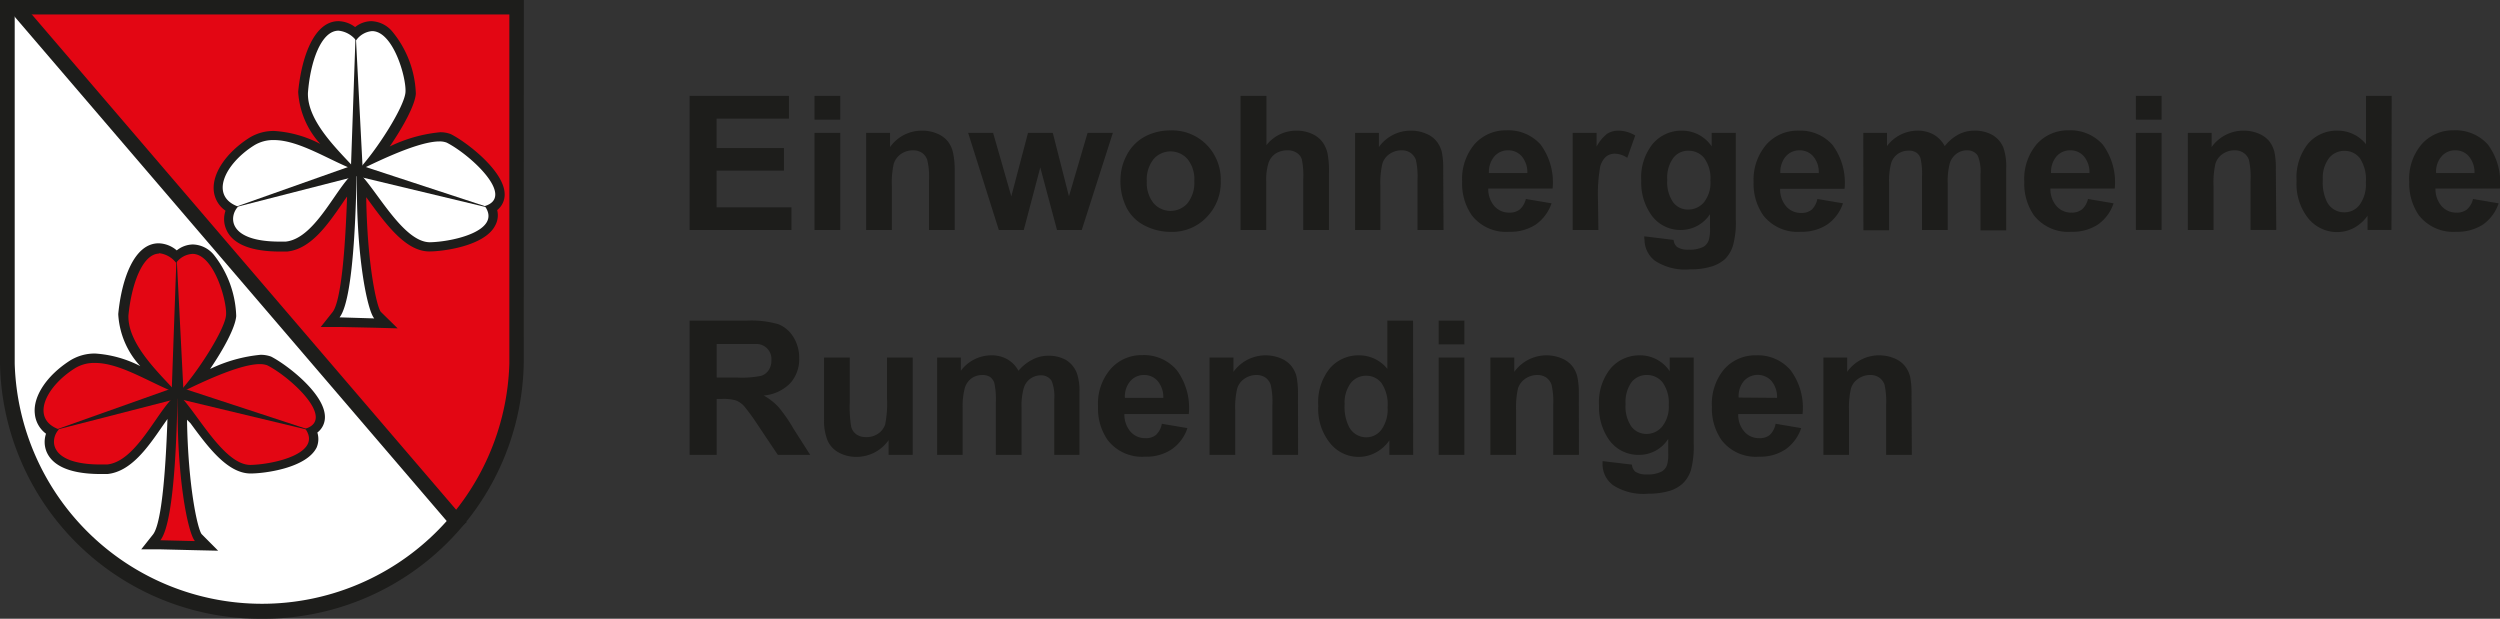 <svg xmlns="http://www.w3.org/2000/svg" viewBox="0 0 236.33 58.49"><rect x="0" y="0" width="236.33" height="58.49" fill="#333333" stroke="none"/><defs><clipPath id="a"><path style="fill:none" d="M0 0h49.52v58.49H0z"/></clipPath></defs><g data-name="Ebene 2"><g data-name="Ebene 1"><path d="M65.19 21.74V9.06h9.39v2.15h-6.84V14h6.37v2.13h-6.37v3.47h7.08v2.14ZM77 11.31V9.06h2.43v2.25Zm0 10.43v-9.18h2.43v9.18Zm13.25 0h-2.43v-4.69a6.88 6.88 0 0 0-.16-1.92 1.34 1.34 0 0 0-.5-.68 1.49 1.49 0 0 0-.85-.24 2 2 0 0 0-1.13.34 1.81 1.81 0 0 0-.69.92 8.15 8.15 0 0 0-.18 2.11v4.16h-2.43v-9.18h2.26v1.34a3.67 3.67 0 0 1 3-1.55 3.51 3.51 0 0 1 1.47.29 2.49 2.49 0 0 1 1 .74 2.65 2.65 0 0 1 .47 1 7.43 7.43 0 0 1 .17 1.62Zm4.17 0-2.9-9.18h2.36l1.72 6 1.58-6h2.34l1.53 6 1.76-6h2.39l-2.94 9.18h-2.34l-1.58-5.91-1.56 5.91Zm11.5-4.74a5 5 0 0 1 .6-2.35 4.15 4.15 0 0 1 1.69-1.73 5.09 5.09 0 0 1 2.44-.59 4.56 4.56 0 0 1 3.41 1.35 4.67 4.67 0 0 1 1.34 3.42 4.7 4.7 0 0 1-1.35 3.45 4.5 4.5 0 0 1-3.38 1.37 5.34 5.34 0 0 1-2.41-.57 3.9 3.9 0 0 1-1.74-1.67 5.53 5.53 0 0 1-.6-2.68Zm2.49.13a3.06 3.06 0 0 0 .65 2.09 2.13 2.13 0 0 0 3.19 0 3.1 3.1 0 0 0 .65-2.11 3 3 0 0 0-.65-2.08 2.13 2.13 0 0 0-3.19 0 3.09 3.09 0 0 0-.65 2.12Zm11.31-8.07v4.66a3.59 3.59 0 0 1 2.81-1.37 3.52 3.52 0 0 1 1.51.31 2.47 2.47 0 0 1 1 .8 2.92 2.92 0 0 1 .46 1.07 9 9 0 0 1 .13 1.82v5.39h-2.43v-4.85a7.29 7.29 0 0 0-.14-1.84 1.13 1.13 0 0 0-.49-.61 1.49 1.49 0 0 0-.87-.23 2.09 2.09 0 0 0-1.09.29 1.74 1.74 0 0 0-.69.89 5.2 5.2 0 0 0-.22 1.75v4.6h-2.43V9.06Zm16.74 12.68H134v-4.69a7.47 7.47 0 0 0-.15-1.92 1.36 1.36 0 0 0-.51-.68 1.43 1.43 0 0 0-.84-.24 1.93 1.93 0 0 0-1.13.34 1.71 1.71 0 0 0-.69.92 8 8 0 0 0-.19 2.11v4.16h-2.39v-9.18h2.25v1.34a3.69 3.69 0 0 1 3-1.55 3.57 3.57 0 0 1 1.47.29 2.38 2.38 0 0 1 1 .74 2.67 2.67 0 0 1 .48 1 7.54 7.54 0 0 1 .13 1.63Zm7.78-2.93 2.43.41a4.06 4.06 0 0 1-1.48 2 4.35 4.35 0 0 1-2.52.69 4.09 4.09 0 0 1-3.54-1.56 5.23 5.23 0 0 1-.91-3.16 5.09 5.09 0 0 1 1.19-3.58 3.94 3.94 0 0 1 3-1.29 4.08 4.08 0 0 1 3.23 1.35 6 6 0 0 1 1.13 4.15h-6.08a2.44 2.44 0 0 0 .59 1.68 1.83 1.83 0 0 0 1.4.6 1.53 1.53 0 0 0 1-.31 1.89 1.89 0 0 0 .56-.98Zm.14-2.45a2.32 2.32 0 0 0-.54-1.6 1.67 1.67 0 0 0-1.26-.55 1.69 1.69 0 0 0-1.32.58 2.28 2.28 0 0 0-.51 1.57Zm6.72 5.38h-2.43v-9.18h2.26v1.3a3.84 3.84 0 0 1 1-1.22 2 2 0 0 1 1.05-.29 3.07 3.07 0 0 1 1.6.46l-.75 2.11a2.17 2.17 0 0 0-1.15-.39 1.33 1.33 0 0 0-.86.28 1.92 1.92 0 0 0-.56 1 14.94 14.94 0 0 0-.2 3.08Zm4.34.6 2.77.34a1 1 0 0 0 .32.66 1.79 1.79 0 0 0 1.09.26 2.84 2.84 0 0 0 1.43-.28 1.2 1.2 0 0 0 .48-.61 3.54 3.54 0 0 0 .12-1.12v-1.34a3.31 3.31 0 0 1-2.75 1.49 3.36 3.36 0 0 1-2.9-1.57 5.27 5.27 0 0 1-.85-3.08 5.06 5.06 0 0 1 1.11-3.52 3.56 3.56 0 0 1 2.74-1.22 3.37 3.37 0 0 1 2.81 1.49v-1.28h2.28v8.23a8.1 8.1 0 0 1-.27 2.43 3.09 3.09 0 0 1-.75 1.27 3.43 3.43 0 0 1-1.3.71 6.57 6.57 0 0 1-2 .26 5.23 5.23 0 0 1-3.31-.8 2.51 2.51 0 0 1-1-2c-.03-.1-.03-.2-.02-.32Zm2.17-5.34a3.32 3.32 0 0 0 .57 2.14 1.73 1.73 0 0 0 1.39.67 1.94 1.94 0 0 0 1.51-.69 3 3 0 0 0 .61-2.06 3.23 3.23 0 0 0-.59-2.12 1.87 1.87 0 0 0-1.48-.69 1.75 1.75 0 0 0-1.44.68 3.16 3.16 0 0 0-.57 2.07Zm14.19 1.81 2.42.41a4 4 0 0 1-1.48 2 4.35 4.35 0 0 1-2.52.69 4.1 4.1 0 0 1-3.54-1.56 5.23 5.23 0 0 1-.91-3.16 5.09 5.09 0 0 1 1.23-3.55 3.94 3.94 0 0 1 3-1.29 4.07 4.07 0 0 1 3.23 1.35 6 6 0 0 1 1.14 4.15h-6.09a2.44 2.44 0 0 0 .59 1.68 1.83 1.83 0 0 0 1.4.6 1.53 1.53 0 0 0 1-.31 2 2 0 0 0 .53-1.01Zm.13-2.45a2.27 2.27 0 0 0-.54-1.6 1.67 1.67 0 0 0-1.26-.55 1.69 1.69 0 0 0-1.32.58 2.28 2.28 0 0 0-.51 1.57Zm4.21-3.8h2.24v1.25a3.62 3.62 0 0 1 2.86-1.46 3.09 3.09 0 0 1 1.53.36 2.77 2.77 0 0 1 1.07 1.1 4.24 4.24 0 0 1 1.3-1.1 3.25 3.25 0 0 1 1.5-.36 3.38 3.38 0 0 1 1.71.41A2.47 2.47 0 0 1 189.4 14a5.47 5.47 0 0 1 .25 1.91v5.87h-2.43v-5.29a4 4 0 0 0-.25-1.76 1.15 1.15 0 0 0-1-.52 1.64 1.64 0 0 0-1 .31 1.77 1.77 0 0 0-.65.91 6.64 6.64 0 0 0-.2 1.9v4.41h-2.43v-5a6.77 6.77 0 0 0-.13-1.73 1 1 0 0 0-.4-.58 1.25 1.25 0 0 0-.74-.19 1.79 1.79 0 0 0-1 .3 1.64 1.64 0 0 0-.64.87 6.45 6.45 0 0 0-.2 1.9v4.46h-2.43Zm21.24 6.25 2.42.41a4 4 0 0 1-1.47 2 4.35 4.35 0 0 1-2.52.69 4.09 4.09 0 0 1-3.54-1.56 5.23 5.23 0 0 1-.91-3.16 5.09 5.09 0 0 1 1.19-3.58 3.94 3.94 0 0 1 3-1.29 4.08 4.08 0 0 1 3.23 1.35 6 6 0 0 1 1.13 4.15h-6.08a2.44 2.44 0 0 0 .59 1.68 1.83 1.83 0 0 0 1.4.6 1.53 1.53 0 0 0 1-.31 1.89 1.89 0 0 0 .56-.98Zm.14-2.45a2.32 2.32 0 0 0-.54-1.6 1.67 1.67 0 0 0-1.26-.55 1.69 1.69 0 0 0-1.32.58 2.28 2.28 0 0 0-.51 1.57Zm4.39-5.05V9.06h2.43v2.25Zm0 10.43v-9.18h2.43v9.18Zm13.27 0h-2.43v-4.69a7.47 7.47 0 0 0-.15-1.92 1.3 1.3 0 0 0-.51-.68 1.43 1.43 0 0 0-.84-.24 1.93 1.93 0 0 0-1.13.34 1.71 1.71 0 0 0-.69.92 8.15 8.15 0 0 0-.18 2.11v4.16h-2.43v-9.18h2.25v1.34a3.69 3.69 0 0 1 3-1.55 3.57 3.57 0 0 1 1.47.29 2.49 2.49 0 0 1 1 .74 2.8 2.8 0 0 1 .47 1 7.54 7.54 0 0 1 .13 1.63Zm10.89 0h-2.26v-1.35a3.66 3.66 0 0 1-1.32 1.17 3.38 3.38 0 0 1-1.55.38 3.5 3.5 0 0 1-2.71-1.27 5.21 5.21 0 0 1-1.13-3.56 5.15 5.15 0 0 1 1.1-3.55 3.58 3.58 0 0 1 2.8-1.21 3.42 3.42 0 0 1 2.66 1.28V9.06h2.43ZM219.58 17a4.16 4.16 0 0 0 .41 2.12 1.82 1.82 0 0 0 1.64.95 1.77 1.77 0 0 0 1.43-.71 3.28 3.28 0 0 0 .59-2.13 3.63 3.63 0 0 0-.57-2.28 1.81 1.81 0 0 0-1.46-.69 1.84 1.84 0 0 0-1.45.68 3.12 3.12 0 0 0-.59 2.06Zm14.2 1.81 2.42.41a4 4 0 0 1-1.47 2 4.4 4.4 0 0 1-2.52.69 4.12 4.12 0 0 1-3.55-1.56 5.3 5.3 0 0 1-.91-3.16 5 5 0 0 1 1.2-3.58 3.92 3.92 0 0 1 3-1.29 4.09 4.09 0 0 1 3.24 1.35 6 6 0 0 1 1.13 4.15h-6.09a2.49 2.49 0 0 0 .59 1.68 1.85 1.85 0 0 0 1.4.6 1.53 1.53 0 0 0 1-.31 1.9 1.9 0 0 0 .56-.98Zm.14-2.45a2.32 2.32 0 0 0-.55-1.6 1.64 1.64 0 0 0-1.26-.55 1.66 1.66 0 0 0-1.31.58 2.19 2.19 0 0 0-.51 1.57ZM65.19 43V30.31h5.39a9.15 9.15 0 0 1 3 .34A2.92 2.92 0 0 1 75 31.86a3.67 3.67 0 0 1 .55 2 3.39 3.39 0 0 1-.84 2.36 4 4 0 0 1-2.51 1.17 5.9 5.9 0 0 1 1.37 1.06A14.36 14.36 0 0 1 75 40.51L76.59 43h-3.06l-1.85-2.76a19.67 19.67 0 0 0-1.35-1.86 2.09 2.09 0 0 0-.77-.53 4.41 4.41 0 0 0-1.29-.14h-.52V43Zm2.56-7.31h1.9a9.41 9.41 0 0 0 2.3-.16 1.36 1.36 0 0 0 .71-.53 1.61 1.61 0 0 0 .26-.95 1.42 1.42 0 0 0-1.3-1.53h-3.87ZM84 43v-1.39a3.7 3.7 0 0 1-1.32 1.16 3.74 3.74 0 0 1-1.73.42 3.4 3.4 0 0 1-1.66-.41 2.39 2.39 0 0 1-1.06-1.14 5 5 0 0 1-.33-2V33.8h2.43V38a11.42 11.42 0 0 0 .14 2.37 1.32 1.32 0 0 0 .48.69 1.52 1.52 0 0 0 .9.26A1.9 1.9 0 0 0 83 41a1.72 1.72 0 0 0 .67-.85 9.93 9.93 0 0 0 .18-2.48V33.8h2.43V43Zm4.59-9.2h2.24v1.25a3.6 3.6 0 0 1 2.86-1.46 3 3 0 0 1 1.53.37 2.78 2.78 0 0 1 1.06 1.09A4.12 4.12 0 0 1 97.59 34a3.08 3.08 0 0 1 1.49-.37 3.33 3.33 0 0 1 1.71.41 2.54 2.54 0 0 1 1 1.21 5.17 5.17 0 0 1 .25 1.9V43h-2.38v-5.27a3.86 3.86 0 0 0-.25-1.73 1.16 1.16 0 0 0-1-.52 1.71 1.71 0 0 0-1 .31 1.69 1.69 0 0 0-.64.92 6.26 6.26 0 0 0-.2 1.89V43h-2.43v-5a7.36 7.36 0 0 0-.14-1.78 1.14 1.14 0 0 0-.4-.58 1.35 1.35 0 0 0-.74-.19 1.8 1.8 0 0 0-1 .3 1.76 1.76 0 0 0-.64.88 6.5 6.5 0 0 0-.22 1.89V43h-2.41Zm21.24 6.26 2.42.41a3.92 3.92 0 0 1-1.48 2 4.28 4.28 0 0 1-2.52.7 4.1 4.1 0 0 1-3.54-1.57 5.21 5.21 0 0 1-.91-3.16 5 5 0 0 1 1.2-3.57 3.89 3.89 0 0 1 3-1.3 4.06 4.06 0 0 1 3.25 1.43 6 6 0 0 1 1.13 4.14h-6.09a2.49 2.49 0 0 0 .59 1.68 1.83 1.83 0 0 0 1.4.6 1.48 1.48 0 0 0 1-.31 1.87 1.87 0 0 0 .55-1.05Zm.14-2.45a2.35 2.35 0 0 0-.55-1.61 1.67 1.67 0 0 0-1.26-.55 1.69 1.69 0 0 0-1.31.58 2.21 2.21 0 0 0-.51 1.58ZM122.71 43h-2.43v-4.7a7 7 0 0 0-.16-1.93 1.38 1.38 0 0 0-.5-.68 1.46 1.46 0 0 0-.84-.24 2 2 0 0 0-1.14.35 1.72 1.72 0 0 0-.68.91 7.65 7.65 0 0 0-.19 2.11V43h-2.43v-9.2h2.26v1.35a3.75 3.75 0 0 1 4.49-1.27 2.51 2.51 0 0 1 1 .74 2.67 2.67 0 0 1 .48 1 8.36 8.36 0 0 1 .13 1.64Zm10.88 0h-2.25v-1.37a3.71 3.71 0 0 1-1.34 1.18 3.44 3.44 0 0 1-4.25-.9 5.13 5.13 0 0 1-1.13-3.55 5.08 5.08 0 0 1 1.1-3.55 3.57 3.57 0 0 1 2.77-1.22 3.42 3.42 0 0 1 2.66 1.28v-4.56h2.43Zm-6.48-4.79a4.23 4.23 0 0 0 .41 2.13 1.84 1.84 0 0 0 1.64 1 1.78 1.78 0 0 0 1.42-.71 3.26 3.26 0 0 0 .59-2.13 3.59 3.59 0 0 0-.57-2.28 1.79 1.79 0 0 0-1.46-.7 1.82 1.82 0 0 0-1.45.69 3.09 3.09 0 0 0-.58 1.98Zm8.89-5.65v-2.25h2.43v2.25ZM136 43v-9.2h2.43V43Zm13.26 0h-2.43v-4.7a7 7 0 0 0-.16-1.93 1.38 1.38 0 0 0-.5-.68 1.48 1.48 0 0 0-.84-.24 2 2 0 0 0-1.14.35 1.79 1.79 0 0 0-.69.91 8.2 8.2 0 0 0-.18 2.11V43h-2.43v-9.2h2.26v1.35a3.75 3.75 0 0 1 4.49-1.27 2.58 2.58 0 0 1 1 .74 2.65 2.65 0 0 1 .47 1 7.53 7.53 0 0 1 .14 1.64Zm2.24.59 2.77.33a1 1 0 0 0 .32.67 1.86 1.86 0 0 0 1.09.26 2.83 2.83 0 0 0 1.43-.29 1.16 1.16 0 0 0 .48-.61 3.51 3.51 0 0 0 .11-1.11v-1.35A3.25 3.25 0 0 1 155 43a3.41 3.41 0 0 1-3-1.58 5.37 5.37 0 0 1-.84-3.08 5.08 5.08 0 0 1 1.11-3.53 3.59 3.59 0 0 1 2.76-1.22 3.36 3.36 0 0 1 2.81 1.5V33.8h2.27V42a8.61 8.61 0 0 1-.26 2.43 3 3 0 0 1-.76 1.26 3.2 3.2 0 0 1-1.29.72 6.89 6.89 0 0 1-2 .26 5.3 5.3 0 0 1-3.31-.8 2.49 2.49 0 0 1-1-2c0-.07 0-.17.01-.28Zm2.17-5.39a3.34 3.34 0 0 0 .56 2.14 1.77 1.77 0 0 0 1.4.68 1.91 1.91 0 0 0 1.5-.7 3 3 0 0 0 .62-2.06 3.25 3.25 0 0 0-.59-2.12 1.87 1.87 0 0 0-1.49-.69 1.81 1.81 0 0 0-1.44.68 3.22 3.22 0 0 0-.56 2.07Zm14.18 1.86 2.42.41a4 4 0 0 1-1.47 2 4.28 4.28 0 0 1-2.52.7 4.07 4.07 0 0 1-3.54-1.57 5.21 5.21 0 0 1-.91-3.16 5.08 5.08 0 0 1 1.17-3.55 3.91 3.91 0 0 1 3-1.3 4.06 4.06 0 0 1 3.27 1.41 5.94 5.94 0 0 1 1.13 4.14h-6.08a2.4 2.4 0 0 0 .59 1.68 1.83 1.83 0 0 0 1.4.6 1.48 1.48 0 0 0 1-.31 1.92 1.92 0 0 0 .54-1.05Zm.14-2.45a2.39 2.39 0 0 0-.54-1.61 1.76 1.76 0 0 0-2.58 0 2.21 2.21 0 0 0-.51 1.58ZM180.73 43h-2.43v-4.7a7.57 7.57 0 0 0-.15-1.93 1.34 1.34 0 0 0-.51-.68 1.43 1.43 0 0 0-.84-.24 1.94 1.94 0 0 0-1.13.35 1.68 1.68 0 0 0-.69.91 8.08 8.08 0 0 0-.19 2.11V43h-2.42v-9.2h2.25v1.35a3.67 3.67 0 0 1 3-1.56 3.74 3.74 0 0 1 1.47.29 2.47 2.47 0 0 1 1 .74 2.67 2.67 0 0 1 .48 1 7.65 7.65 0 0 1 .13 1.64Z" style="fill:#1d1d1b"/><g style="clip-path:url(#a)"><path d="M43.66 49.72a25.85 25.85 0 0 1-19.22 8.06c-12.42 0-19.11-9-21.89-14.53C-.7 36.81 1.1 2.74 1.16.47Z" style="fill:#fff"/><path d="m1.75.59 46.71.47s1.72 35.85-.61 40.86a75.2 75.2 0 0 1-4.07 7.45Z" style="fill:#e30613"/><path style="stroke:#1d1d1b;stroke-width:1.37px;fill:none" d="M43.6 49.8 1.62.8"/><path d="M49.52 0H0v34.35a24.59 24.59 0 0 0 24.76 24.14 24.59 24.59 0 0 0 24.75-24.14Zm-1.37 1.37v33a23.39 23.39 0 0 1-46.76 0v-33h46.76" style="fill:#1d1d1b"/></g><path d="m14.26 51.5.55-.71C16 49.27 16.24 41 16.32 38.22c-.41.48-.86 1.12-1.33 1.8-1.33 1.93-2.85 4.13-4.88 4.33h-.59c-3.24 0-4.35-1-4.71-1.83a2.08 2.08 0 0 1 .09-1.75A2.2 2.2 0 0 1 3.68 39c-.15-1.44 1.1-3.28 3.12-4.57a3.92 3.92 0 0 1 2.2-.57c1.71 0 3.57.9 5.37 1.77l.73.35c-1.6-1.72-3.44-3.93-3.38-6.2C12 26.86 13 23.49 15 23.49a2.49 2.49 0 0 1 1.64.73 2.22 2.22 0 0 1 1.52-.69 2.23 2.23 0 0 1 1.63.82 9.28 9.28 0 0 1 2 5.43c-.09 1.29-1.78 4.09-3.36 6.15 1.82-.84 4.5-2 6.11-2a2.21 2.21 0 0 1 .86.15c1.76.89 5 3.59 4.87 5.45a1.42 1.42 0 0 1-.79 1.16 1.65 1.65 0 0 1 0 1.44c-.82 1.61-4.26 2.18-5.8 2.21-2 0-3.75-2.44-5.33-4.59-.38-.51-.74-1-1.08-1.42 0 7.54 1.06 12 1.52 12.48l.77.79Z" style="fill:#e30613"/><path d="M15 23c-2.34 0-3.51 3.44-3.82 6.67v.06a7.87 7.87 0 0 0 2.08 4.88A10.81 10.81 0 0 0 9 33.42a4.41 4.41 0 0 0-2.39.67c-2.19 1.41-3.49 3.37-3.32 5A2.65 2.65 0 0 0 4.35 41a2.44 2.44 0 0 0 .05 1.7c.42 1 1.64 2.11 5.12 2.11h.64c2.23-.23 3.81-2.51 5.2-4.53l.47-.67c-.27 7.89-.88 10.31-1.37 10.92l-1.11 1.4h1.79l3.27.08 2.21.05-1.56-1.57c-.38-.49-1.28-4.49-1.38-10.81L18 40c1.64 2.23 3.5 4.76 5.69 4.76 1.34 0 5.26-.51 6.24-2.45a2.05 2.05 0 0 0 .07-1.42 1.82 1.82 0 0 0 .71-1.3c.19-2.23-3.56-5.1-5.08-5.88a2.88 2.88 0 0 0-1-.17 14 14 0 0 0-4.77 1.34c1.27-1.86 2.39-3.92 2.47-5a9.8 9.8 0 0 0-2.1-5.77 2.65 2.65 0 0 0-2-1 2.49 2.49 0 0 0-1.52.56A2.74 2.74 0 0 0 15 23m1.8 14.21c-.15 8 1 13.26 1.63 13.94l-3.27-.08c1.49-1.87 1.56-12.15 1.64-13.86M9 34.31c2.45 0 5.36 2 7.85 2.9-1.75 1-3.78 6.4-6.73 6.7h-.6c-5 0-4.8-2.43-3.95-3.32-2.72-1-1.28-4 1.47-5.75A3.44 3.44 0 0 1 9 34.31m6-10.38a2.37 2.37 0 0 1 1.65.92A2.06 2.06 0 0 1 18.2 24c2 0 3.26 4.41 3.17 5.77s-2.73 5.52-4.57 7.46c.53-.2 5.42-2.81 7.76-2.81a2.1 2.1 0 0 1 .7.11c2.21 1.12 6.54 5.1 3.6 6 1.66 2.33-3 3.38-5.19 3.42-2.57 0-5.16-5.19-6.84-6.7-1.6-1.81-4.76-4.62-4.69-7.42.28-2.91 1.31-5.86 2.93-5.86" style="fill:#1d1d1b"/><path style="fill:#1d1d1b" d="m16.69 24.14.64 12.58 12.34 4.05-12.88-3.09L5.04 40.7l11.2-3.98.45-12.58z"/><path d="m31.19 30.46.56-.7c1.2-1.52 1.43-9.77 1.5-12.57A20.94 20.94 0 0 0 31.93 19c-1.34 1.94-2.86 4.14-4.88 4.34h-.6c-3.24 0-4.34-1-4.7-1.84a2 2 0 0 1 .09-1.74A2.19 2.19 0 0 1 20.62 18c-.15-1.43 1.1-3.27 3.12-4.56a3.81 3.81 0 0 1 2.15-.61c1.71 0 3.57.9 5.36 1.76L32 15c-1.59-1.73-3.44-3.94-3.38-6.2.28-2.92 1.33-6.3 3.37-6.3a2.54 2.54 0 0 1 1.65.73 2.25 2.25 0 0 1 1.52-.68 2.23 2.23 0 0 1 1.63.82 9.42 9.42 0 0 1 2 5.43c-.13 1.2-1.79 4.04-3.4 6.1 1.81-.84 4.49-2 6.11-2a2.21 2.21 0 0 1 .86.15c1.76.88 5 3.59 4.87 5.45a1.45 1.45 0 0 1-.79 1.16 1.66 1.66 0 0 1 0 1.43c-.82 1.62-4.26 2.19-5.8 2.21-2 0-3.76-2.43-5.33-4.58-.38-.51-.75-1-1.08-1.43 0 7.54 1.06 12 1.51 12.49l.78.78Z" style="fill:#fff"/><path d="M32 2c-2.33 0-3.5 3.44-3.81 6.66v.06a8 8 0 0 0 2.09 4.89 10.85 10.85 0 0 0-4.35-1.23 4.36 4.36 0 0 0-2.4.67c-2.18 1.41-3.49 3.37-3.32 5a2.61 2.61 0 0 0 1.11 1.87 2.42 2.42 0 0 0 .06 1.75c.41 1 1.63 2.11 5.11 2.11h.64c2.24-.22 3.82-2.51 5.21-4.52.15-.23.31-.46.47-.68-.27 7.9-.89 10.31-1.37 10.92l-1.12 1.41h1.8l3.26.07 2.21.06L36 29.48c-.39-.48-1.29-4.48-1.38-10.84l.27.37c1.63 2.23 3.49 4.76 5.69 4.76 1.34 0 5.25-.52 6.23-2.45a2 2 0 0 0 .19-1.46 1.86 1.86 0 0 0 .7-1.31c.2-2.22-3.55-5.1-5.08-5.87a2.74 2.74 0 0 0-1-.18 13.84 13.84 0 0 0-4.78 1.35c1.27-1.86 2.4-3.92 2.47-5A9.74 9.74 0 0 0 37.1 3a2.71 2.71 0 0 0-2-1 2.51 2.51 0 0 0-1.53.56A2.72 2.72 0 0 0 32 2m1.75 14.17c-.15 8 1 13.26 1.63 13.93L32.1 30c1.48-1.88 1.56-12.15 1.63-13.86m-7.84-2.9c2.45 0 5.36 2 7.84 2.9-1.74 1-3.77 6.4-6.73 6.7h-.55c-5 0-4.8-2.42-3.94-3.31-2.72-1-1.29-4 1.47-5.76a3.43 3.43 0 0 1 1.91-.53M32 2.9a2.41 2.41 0 0 1 1.66.92 2.06 2.06 0 0 1 1.51-.88c2 0 3.26 4.41 3.16 5.78s-2.72 5.52-4.57 7.46c.53-.2 5.43-2.81 7.77-2.81a1.82 1.82 0 0 1 .69.11c2.21 1.12 6.55 5.09 3.61 6 1.65 2.32-3 3.38-5.19 3.42-2.58 0-5.16-5.2-6.85-6.7-1.6-1.81-4.76-4.62-4.68-7.42.22-2.93 1.24-5.88 2.89-5.88" style="fill:#1d1d1b"/><path style="fill:#1d1d1b" d="m33.62 3.1.65 12.59 12.34 4.05-12.89-3.09-11.75 3.01 11.21-3.97.44-12.59z"/></g></g></svg>